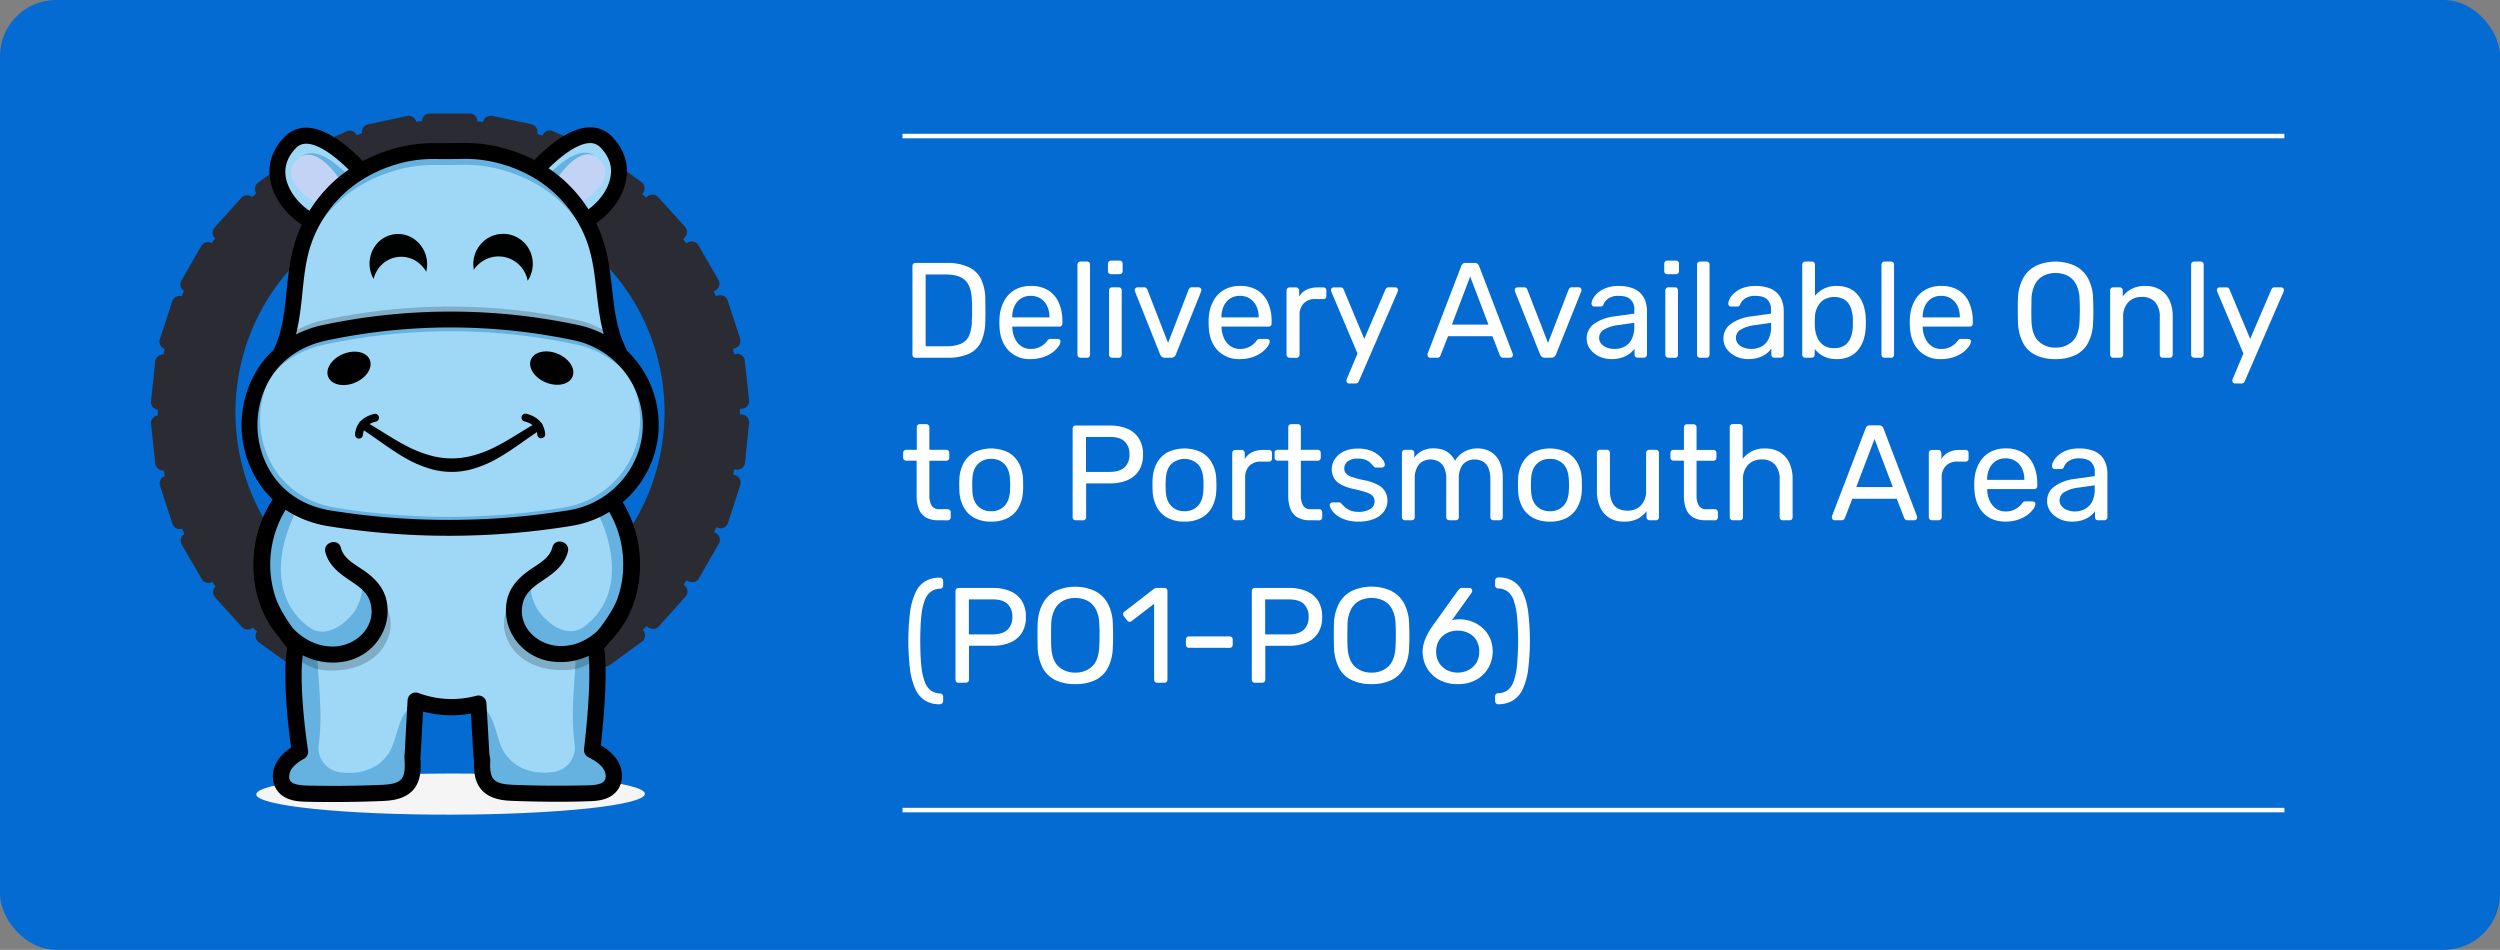 <svg xmlns="http://www.w3.org/2000/svg" viewBox="0 0 1109 421.35"><rect x="0" y="0" width="1109" height="421.35" fill="#808080" stroke="none"/><defs><style>.cls-1{fill:#046bd2;}.cls-2{fill:#fff;}.cls-3{fill:none;stroke:#fff;stroke-miterlimit:10;stroke-width:2px;}.cls-4{fill:#2b2c33;}.cls-5{fill:#ff761b;}.cls-6{fill:#f5f5f5;}.cls-7{fill:#e09041;}.cls-8{fill:#9ed8f6;}.cls-9{fill:#65b1df;}.cls-10{opacity:0.2;}.cls-11{fill:#c2d3f6;}.cls-12{fill:#000202;fill-rule:evenodd;}</style></defs><title>Asset 18</title><g id="Layer_2" data-name="Layer 2"><g id="Layer_1-2" data-name="Layer 1"><rect class="cls-1" width="1109" height="421.35" rx="24.92"></rect><path class="cls-2" d="M406.12,158.69a1.32,1.32,0,0,1-1-.39,1.4,1.4,0,0,1-.36-1V118.09a1.53,1.53,0,0,1,.36-1.06,1.32,1.32,0,0,1,1-.39h13.63a22.69,22.69,0,0,1,10,1.87,11.56,11.56,0,0,1,5.53,5.49,21.16,21.16,0,0,1,1.8,8.92c0,1.81.06,3.39.06,4.75s0,2.92-.06,4.68a22.75,22.75,0,0,1-1.83,9.17,11.08,11.08,0,0,1-5.4,5.4,22.82,22.82,0,0,1-9.77,1.77Zm4.5-5.1h9.13a15.93,15.93,0,0,0,6.61-1.14,7.05,7.05,0,0,0,3.58-3.67,17.39,17.39,0,0,0,1.17-6.67q.12-1.8.12-3.15v-2.7c0-.9,0-1.93-.12-3.1q-.12-5.82-2.77-8.62t-8.89-2.79h-8.83Z"></path><path class="cls-2" d="M457.24,159.3a13,13,0,0,1-9.85-3.82q-3.67-3.81-4-10.42-.06-.78-.06-2c0-.82,0-1.5.06-2a17.64,17.64,0,0,1,2-7.48,12.45,12.45,0,0,1,4.78-5,14,14,0,0,1,7.12-1.74,14.3,14.3,0,0,1,7.66,1.92,12.21,12.21,0,0,1,4.71,5.47,19.75,19.75,0,0,1,1.62,8.29v1a1.32,1.32,0,0,1-.39,1,1.4,1.4,0,0,1-1,.36H449.07v.54a12.56,12.56,0,0,0,1.08,4.59,8.51,8.51,0,0,0,2.76,3.46,7.13,7.13,0,0,0,4.33,1.32,8.64,8.64,0,0,0,3.6-.66,9.23,9.23,0,0,0,2.34-1.47,8.67,8.67,0,0,0,1.21-1.23,3.27,3.27,0,0,1,.84-.94,2.45,2.45,0,0,1,1-.15h2.88a1.53,1.53,0,0,1,1,.33,1,1,0,0,1,.33.94,4.65,4.65,0,0,1-1,2.19,11.56,11.56,0,0,1-2.58,2.55,14.38,14.38,0,0,1-4.09,2.07A17.23,17.23,0,0,1,457.24,159.3Zm-8.17-18.51h16.46v-.18a11.13,11.13,0,0,0-1-4.8,8,8,0,0,0-2.86-3.34,7.86,7.86,0,0,0-4.44-1.23,7.75,7.75,0,0,0-4.42,1.23,7.88,7.88,0,0,0-2.79,3.34,11.43,11.43,0,0,0-1,4.8Z"></path><path class="cls-2" d="M479.34,158.69a1.33,1.33,0,0,1-1.38-1.38V117.42a1.36,1.36,0,0,1,.39-1,1.34,1.34,0,0,1,1-.39h2.83a1.32,1.32,0,0,1,1,.39,1.42,1.42,0,0,1,.36,1v39.89a1.4,1.4,0,0,1-.36,1,1.32,1.32,0,0,1-1,.39Z"></path><path class="cls-2" d="M492.86,121.63a1.33,1.33,0,0,1-1.38-1.38V117a1.33,1.33,0,0,1,1.38-1.39h3.78A1.34,1.34,0,0,1,498,117v3.24a1.33,1.33,0,0,1-1.39,1.38Zm.48,37.06a1.33,1.33,0,0,1-1.38-1.38V128.84a1.33,1.33,0,0,1,1.38-1.38h2.88a1.27,1.27,0,0,1,1,.39,1.4,1.4,0,0,1,.36,1v28.47a1.4,1.4,0,0,1-.36,1,1.27,1.27,0,0,1-1,.39Z"></path><path class="cls-2" d="M516.83,158.69a2.16,2.16,0,0,1-1.41-.42,3,3,0,0,1-.81-1.08l-11.12-27.87a1.61,1.61,0,0,1-.12-.6,1.23,1.23,0,0,1,1.26-1.26h2.89a1.43,1.43,0,0,1,1.44,1l9.19,23.67,9.13-23.67a2.28,2.28,0,0,1,.45-.66,1.28,1.28,0,0,1,1-.36h2.95a1.25,1.25,0,0,1,.87.36,1.17,1.17,0,0,1,.39.9,1.61,1.61,0,0,1-.12.6l-11.18,27.87a2.45,2.45,0,0,1-.75,1.08,2.26,2.26,0,0,1-1.47.42Z"></path><path class="cls-2" d="M550.05,159.3a13,13,0,0,1-9.85-3.82q-3.68-3.81-4-10.42-.06-.78-.06-2c0-.82,0-1.5.06-2a17.64,17.64,0,0,1,2-7.48,12.39,12.39,0,0,1,4.78-5,14,14,0,0,1,7.12-1.74,14.3,14.3,0,0,1,7.66,1.92,12.21,12.21,0,0,1,4.71,5.47,19.75,19.75,0,0,1,1.62,8.29v1a1.32,1.32,0,0,1-.39,1,1.4,1.4,0,0,1-1,.36H541.88v.54a12.56,12.56,0,0,0,1.08,4.59,8.51,8.51,0,0,0,2.76,3.46,7.13,7.13,0,0,0,4.33,1.32,8.64,8.64,0,0,0,3.6-.66,9.23,9.23,0,0,0,2.34-1.47,8.67,8.67,0,0,0,1.21-1.23,3.27,3.27,0,0,1,.84-.94,2.45,2.45,0,0,1,1-.15h2.88a1.53,1.53,0,0,1,1,.33,1,1,0,0,1,.33.94,4.65,4.65,0,0,1-1,2.19,11.56,11.56,0,0,1-2.58,2.55,14.38,14.38,0,0,1-4.09,2.07A17.23,17.23,0,0,1,550.05,159.3Zm-8.17-18.51h16.46v-.18a11.13,11.13,0,0,0-1-4.8,8,8,0,0,0-2.86-3.34,7.86,7.86,0,0,0-4.44-1.23,7.75,7.75,0,0,0-4.42,1.23,7.88,7.88,0,0,0-2.79,3.34,11.43,11.43,0,0,0-1,4.8Z"></path><path class="cls-2" d="M572.09,158.69a1.33,1.33,0,0,1-1.38-1.38V128.9a1.44,1.44,0,0,1,.39-1,1.29,1.29,0,0,1,1-.42h2.77a1.43,1.43,0,0,1,1.44,1.44v2.64a7.62,7.62,0,0,1,3.3-3.06,11.49,11.49,0,0,1,5-1h2.4a1.24,1.24,0,0,1,1,.39,1.4,1.4,0,0,1,.36,1v2.46a1.24,1.24,0,0,1-1.32,1.32h-3.6a6.8,6.8,0,0,0-5.11,1.9,7,7,0,0,0-1.86,5.13v17.66a1.29,1.29,0,0,1-.42,1,1.44,1.44,0,0,1-1,.39Z"></path><path class="cls-2" d="M598.47,170.11a1.23,1.23,0,0,1-1.21-1.2,2,2,0,0,1,.06-.48,3.09,3.09,0,0,1,.24-.6l4.63-11-11.47-27.09a2.94,2.94,0,0,1-.3-1,1.23,1.23,0,0,1,1.26-1.26h2.94a1.4,1.4,0,0,1,1.44,1l9.13,21.86,9.37-21.86a2.05,2.05,0,0,1,.51-.72,1.44,1.44,0,0,1,1-.3h2.82a1.22,1.22,0,0,1,.9.36,1.15,1.15,0,0,1,.36.84,3.71,3.71,0,0,1-.3,1.08l-17.06,39.35a2.05,2.05,0,0,1-.51.72,1.43,1.43,0,0,1-1,.3Z"></path><path class="cls-2" d="M634.45,158.69a1.23,1.23,0,0,1-1.2-1.2,4,4,0,0,1,.06-.66L648.2,118a2.34,2.34,0,0,1,.67-1,1.82,1.82,0,0,1,1.26-.37h4.08a1.86,1.86,0,0,1,1.23.37,2.29,2.29,0,0,1,.69,1L671,156.83a2.1,2.1,0,0,1,.12.66,1.23,1.23,0,0,1-1.2,1.2h-3.06a1.36,1.36,0,0,1-1.05-.36,2.34,2.34,0,0,1-.46-.66l-3.3-8.53h-19.7L639,157.67a1.39,1.39,0,0,1-.42.66,1.47,1.47,0,0,1-1.08.36ZM644.06,144h16.22l-8.11-21.33Z"></path><path class="cls-2" d="M685.39,158.69a2.16,2.16,0,0,1-1.41-.42,3,3,0,0,1-.81-1.08l-11.12-27.87a1.61,1.61,0,0,1-.12-.6,1.23,1.23,0,0,1,1.26-1.26h2.89a1.43,1.43,0,0,1,1.44,1l9.19,23.67,9.13-23.67a2.28,2.28,0,0,1,.45-.66,1.28,1.28,0,0,1,1-.36h3a1.25,1.25,0,0,1,.87.36,1.17,1.17,0,0,1,.39.9,1.61,1.61,0,0,1-.12.6l-11.18,27.87a2.45,2.45,0,0,1-.75,1.08,2.26,2.26,0,0,1-1.47.42Z"></path><path class="cls-2" d="M714.82,159.3a12.29,12.29,0,0,1-5.46-1.21,10.51,10.51,0,0,1-4-3.24,7.61,7.61,0,0,1-1.5-4.63,7.77,7.77,0,0,1,3.36-6.6,19.27,19.27,0,0,1,8.77-3.25l9-1.26v-1.74a6,6,0,0,0-1.65-4.51q-1.65-1.62-5.37-1.62a7.84,7.84,0,0,0-4.36,1.08,5.82,5.82,0,0,0-2.31,2.77,1.28,1.28,0,0,1-1.26.9h-2.71a1.22,1.22,0,0,1-1-.39,1.39,1.39,0,0,1-.33-.93,5,5,0,0,1,.69-2.23,9,9,0,0,1,2.14-2.58,12.27,12.27,0,0,1,3.69-2.13,15.29,15.29,0,0,1,5.5-.87,17.24,17.24,0,0,1,6.06.93,9.72,9.72,0,0,1,3.88,2.49,9.54,9.54,0,0,1,2,3.54,13.3,13.3,0,0,1,.63,4v19.46a1.33,1.33,0,0,1-1.38,1.38h-2.76a1.32,1.32,0,0,1-1-.39,1.4,1.4,0,0,1-.36-1v-2.58a11.42,11.42,0,0,1-2.11,2.13,11.16,11.16,0,0,1-3.3,1.74A14.89,14.89,0,0,1,714.82,159.3Zm1.26-4.51a9.7,9.7,0,0,0,4.51-1,7.46,7.46,0,0,0,3.21-3.27,12,12,0,0,0,1.17-5.59V143.2l-7,1a16.06,16.06,0,0,0-6.43,2,4.16,4.16,0,0,0-2.16,3.57,4,4,0,0,0,1,2.8,6,6,0,0,0,2.52,1.65A9.4,9.4,0,0,0,716.08,154.79Z"></path><path class="cls-2" d="M739.63,121.63a1.33,1.33,0,0,1-1.38-1.38V117a1.33,1.33,0,0,1,1.38-1.39h3.79A1.33,1.33,0,0,1,744.8,117v3.24a1.33,1.33,0,0,1-1.38,1.38Zm.48,37.06a1.33,1.33,0,0,1-1.38-1.38V128.84a1.33,1.33,0,0,1,1.38-1.38H743a1.24,1.24,0,0,1,1,.39,1.4,1.4,0,0,1,.36,1v28.47a1.4,1.4,0,0,1-.36,1,1.24,1.24,0,0,1-1,.39Z"></path><path class="cls-2" d="M754.17,158.69a1.33,1.33,0,0,1-1.38-1.38V117.42a1.36,1.36,0,0,1,.39-1,1.34,1.34,0,0,1,1-.39H757a1.32,1.32,0,0,1,1,.39,1.42,1.42,0,0,1,.36,1v39.89a1.4,1.4,0,0,1-.36,1,1.32,1.32,0,0,1-1,.39Z"></path><path class="cls-2" d="M775.49,159.3a12.29,12.29,0,0,1-5.46-1.21,10.59,10.59,0,0,1-4-3.24,7.61,7.61,0,0,1-1.5-4.63,7.75,7.75,0,0,1,3.37-6.6,19.18,19.18,0,0,1,8.77-3.25l8.95-1.26v-1.74a6,6,0,0,0-1.66-4.51q-1.65-1.62-5.37-1.62a7.86,7.86,0,0,0-4.36,1.08,5.82,5.82,0,0,0-2.31,2.77,1.28,1.28,0,0,1-1.26.9H768a1.22,1.22,0,0,1-1-.39,1.39,1.39,0,0,1-.33-.93,5,5,0,0,1,.69-2.23,9.17,9.17,0,0,1,2.14-2.58,12.27,12.27,0,0,1,3.69-2.13,15.29,15.29,0,0,1,5.5-.87,17.33,17.33,0,0,1,6.07.93,9.75,9.75,0,0,1,3.87,2.49,9.54,9.54,0,0,1,2,3.54,13.3,13.3,0,0,1,.63,4v19.46a1.33,1.33,0,0,1-1.38,1.38h-2.76a1.32,1.32,0,0,1-1-.39,1.4,1.4,0,0,1-.36-1v-2.58a11.08,11.08,0,0,1-5.41,3.87A14.89,14.89,0,0,1,775.49,159.3Zm1.27-4.51a9.69,9.69,0,0,0,4.5-1,7.46,7.46,0,0,0,3.21-3.27,11.84,11.84,0,0,0,1.18-5.59V143.2l-7,1a16.06,16.06,0,0,0-6.43,2,4.16,4.16,0,0,0-2.16,3.57,4,4,0,0,0,1,2.8,6,6,0,0,0,2.52,1.65A9.41,9.41,0,0,0,776.76,154.79Z"></path><path class="cls-2" d="M814.84,159.3a12.61,12.61,0,0,1-6-1.3,11.52,11.52,0,0,1-3.84-3.21v2.52a1.33,1.33,0,0,1-1.38,1.38h-2.77a1.33,1.33,0,0,1-1.38-1.38V117.42a1.36,1.36,0,0,1,.39-1,1.34,1.34,0,0,1,1-.39h2.89a1.32,1.32,0,0,1,1,.39,1.42,1.42,0,0,1,.36,1v13.82a11.86,11.86,0,0,1,9.73-4.38,12.91,12.91,0,0,1,5.74,1.17,10.73,10.73,0,0,1,3.9,3.21,14.79,14.79,0,0,1,2.31,4.63,20.05,20.05,0,0,1,.85,5.4c0,.65.06,1.25.06,1.81s0,1.16-.06,1.8a20.24,20.24,0,0,1-.85,5.46,14.32,14.32,0,0,1-2.31,4.6,10.86,10.86,0,0,1-3.9,3.18A12.91,12.91,0,0,1,814.84,159.3Zm-1.26-4.87a7.89,7.89,0,0,0,4.89-1.35,7.45,7.45,0,0,0,2.56-3.55,16.27,16.27,0,0,0,.9-4.71c0-1.16,0-2.32,0-3.49a16.27,16.27,0,0,0-.9-4.71,7.49,7.49,0,0,0-2.56-3.55,9.26,9.26,0,0,0-9.58,0,8.29,8.29,0,0,0-2.79,3.37,10.64,10.64,0,0,0-1,4.14c0,.64-.06,1.41-.06,2.32s0,1.67.06,2.31a13.34,13.34,0,0,0,1,4.35,8.17,8.17,0,0,0,2.7,3.52A7.75,7.75,0,0,0,813.58,154.43Z"></path><path class="cls-2" d="M836,158.69a1.33,1.33,0,0,1-1.38-1.38V117.42a1.36,1.36,0,0,1,.39-1,1.34,1.34,0,0,1,1-.39h2.83a1.32,1.32,0,0,1,1,.39,1.42,1.42,0,0,1,.36,1v39.89a1.4,1.4,0,0,1-.36,1,1.32,1.32,0,0,1-1,.39Z"></path><path class="cls-2" d="M861.09,159.3a13,13,0,0,1-9.85-3.82q-3.66-3.81-4-10.42-.06-.78-.06-2c0-.82,0-1.5.06-2a17.64,17.64,0,0,1,2-7.48,12.32,12.32,0,0,1,4.78-5,14,14,0,0,1,7.11-1.74,14.25,14.25,0,0,1,7.66,1.92,12.17,12.17,0,0,1,4.72,5.47,19.75,19.75,0,0,1,1.62,8.29v1a1.32,1.32,0,0,1-.39,1,1.4,1.4,0,0,1-1,.36H852.92v.54a12.37,12.37,0,0,0,1.09,4.59,8.51,8.51,0,0,0,2.76,3.46,7.1,7.1,0,0,0,4.32,1.32,8.66,8.66,0,0,0,3.61-.66,9.23,9.23,0,0,0,2.34-1.47,9,9,0,0,0,1.2-1.23,3.27,3.27,0,0,1,.84-.94,2.47,2.47,0,0,1,1-.15h2.88a1.53,1.53,0,0,1,1,.33,1,1,0,0,1,.33.94,4.65,4.65,0,0,1-1,2.19,11.56,11.56,0,0,1-2.58,2.55,14.65,14.65,0,0,1-4.09,2.07A17.25,17.25,0,0,1,861.09,159.3Zm-8.17-18.51h16.46v-.18a11.13,11.13,0,0,0-1-4.8,8,8,0,0,0-2.85-3.34,7.88,7.88,0,0,0-4.45-1.23,7.72,7.72,0,0,0-4.41,1.23,7.88,7.88,0,0,0-2.79,3.34,11.28,11.28,0,0,0-1,4.8Z"></path><path class="cls-2" d="M911.79,159.3a20,20,0,0,1-8.77-1.78,12.41,12.41,0,0,1-5.64-5.46,21.54,21.54,0,0,1-2.23-9.28c0-1.77-.06-3.46-.06-5.08s0-3.31.06-5.08a20.56,20.56,0,0,1,2.32-9.22,13.22,13.22,0,0,1,5.76-5.52,21,21,0,0,1,17.18,0,13.37,13.37,0,0,1,5.8,5.52,19.81,19.81,0,0,1,2.28,9.22c.08,1.77.12,3.46.12,5.08s0,3.31-.12,5.08a20.72,20.72,0,0,1-2.19,9.28,12.55,12.55,0,0,1-5.68,5.46A20.12,20.12,0,0,1,911.79,159.3Zm0-5.11a10.5,10.5,0,0,0,7.54-2.76q2.91-2.77,3.16-9,.12-2.7.12-4.83c0-1.42,0-3-.12-4.78a14.88,14.88,0,0,0-1.54-6.72,8.85,8.85,0,0,0-3.75-3.79,11.69,11.69,0,0,0-5.41-1.2,11.4,11.4,0,0,0-5.28,1.2,8.87,8.87,0,0,0-3.76,3.79,15.4,15.4,0,0,0-1.59,6.72c0,1.77-.06,3.36-.06,4.78s0,3,.06,4.83q.24,6.19,3.19,9A10.44,10.44,0,0,0,911.79,154.19Z"></path><path class="cls-2" d="M937.44,158.69a1.33,1.33,0,0,1-1.38-1.38V128.84a1.33,1.33,0,0,1,1.38-1.38h2.83a1.33,1.33,0,0,1,1.38,1.38v2.64a12.24,12.24,0,0,1,3.93-3.33,12.74,12.74,0,0,1,6.1-1.29,12.28,12.28,0,0,1,6.64,1.71,10.68,10.68,0,0,1,4.11,4.74,16.94,16.94,0,0,1,1.39,7.06v16.94a1.4,1.4,0,0,1-.36,1,1.27,1.27,0,0,1-1,.39h-3a1.33,1.33,0,0,1-1.38-1.38V140.67a9.8,9.8,0,0,0-2-6.58,7.52,7.52,0,0,0-6-2.37,7.87,7.87,0,0,0-6,2.37,9.2,9.2,0,0,0-2.25,6.58v16.64a1.33,1.33,0,0,1-1.38,1.38Z"></path><path class="cls-2" d="M973.37,158.69a1.38,1.38,0,0,1-1-.39,1.34,1.34,0,0,1-.39-1V117.42a1.36,1.36,0,0,1,.39-1,1.38,1.38,0,0,1,1-.39h2.82a1.32,1.32,0,0,1,1,.39,1.42,1.42,0,0,1,.36,1v39.89a1.4,1.4,0,0,1-.36,1,1.32,1.32,0,0,1-1,.39Z"></path><path class="cls-2" d="M991.45,170.11a1.23,1.23,0,0,1-1.2-1.2,2,2,0,0,1,.06-.48,3.09,3.09,0,0,1,.24-.6l4.62-11L983.7,129.74a3.19,3.19,0,0,1-.3-1,1.23,1.23,0,0,1,1.26-1.26h2.94a1.4,1.4,0,0,1,1.44,1l9.14,21.86,9.37-21.86a2.05,2.05,0,0,1,.51-.72,1.43,1.43,0,0,1,1-.3h2.82a1.22,1.22,0,0,1,.9.36,1.15,1.15,0,0,1,.36.84,3.71,3.71,0,0,1-.3,1.08l-17.06,39.35a2.05,2.05,0,0,1-.51.72,1.43,1.43,0,0,1-1,.3Z"></path><path class="cls-2" d="M416.15,230.78a10.35,10.35,0,0,1-5.47-1.29,7.44,7.44,0,0,1-3.06-3.67,14.9,14.9,0,0,1-1-5.61V204.35H402a1.33,1.33,0,0,1-1.38-1.38v-2.05a1.33,1.33,0,0,1,1.38-1.38h4.69v-10a1.33,1.33,0,0,1,1.38-1.38h2.82a1.33,1.33,0,0,1,1.38,1.38v10h7.45a1.33,1.33,0,0,1,1.38,1.38V203a1.33,1.33,0,0,1-1.38,1.38h-7.45v15.44a8.6,8.6,0,0,0,1,4.44,3.64,3.64,0,0,0,3.42,1.62h3.66a1.35,1.35,0,0,1,1.39,1.39v2.16a1.34,1.34,0,0,1-.39,1,1.38,1.38,0,0,1-1,.39Z"></path><path class="cls-2" d="M439.7,231.38a15.24,15.24,0,0,1-7.63-1.74,11.69,11.69,0,0,1-4.69-4.84,16.62,16.62,0,0,1-1.8-7.05c0-.69-.06-1.56-.06-2.62s0-1.91.06-2.55a16.3,16.3,0,0,1,1.83-7.09,12.06,12.06,0,0,1,4.72-4.81,17.34,17.34,0,0,1,15.14,0,12,12,0,0,1,4.71,4.81,16.3,16.3,0,0,1,1.83,7.09q.06,1,.06,2.55c0,1.06,0,1.93-.06,2.62a16.62,16.62,0,0,1-1.8,7.05,11.67,11.67,0,0,1-4.68,4.84A15.3,15.3,0,0,1,439.7,231.38Zm0-4.62a7.72,7.72,0,0,0,5.94-2.38q2.24-2.37,2.41-6.94.06-.9.06-2.28t-.06-2.28c-.12-3-.92-5.36-2.41-6.94a7.75,7.75,0,0,0-5.94-2.37,7.86,7.86,0,0,0-6,2.37c-1.5,1.58-2.29,3.9-2.37,6.94q-.06.9-.06,2.28t.06,2.28q.12,4.58,2.37,6.94A7.83,7.83,0,0,0,439.7,226.76Z"></path><path class="cls-2" d="M477.18,230.78a1.32,1.32,0,0,1-1-.39,1.4,1.4,0,0,1-.36-1V190.17a1.49,1.49,0,0,1,.36-1,1.32,1.32,0,0,1,1-.39h15.26a19.09,19.09,0,0,1,7.72,1.44,11.16,11.16,0,0,1,5.07,4.3,13,13,0,0,1,1.81,7.12,12.84,12.84,0,0,1-1.81,7.08,11.16,11.16,0,0,1-5.07,4.27,19.09,19.09,0,0,1-7.72,1.44H481.81v15a1.34,1.34,0,0,1-.39,1,1.46,1.46,0,0,1-1.06.39Zm4.57-21.44h10.39c3,0,5.18-.67,6.67-2a7.32,7.32,0,0,0,2.22-5.76,7.55,7.55,0,0,0-2.16-5.77c-1.44-1.36-3.69-2-6.73-2H481.75Z"></path><path class="cls-2" d="M525.42,231.38a15.24,15.24,0,0,1-7.63-1.74,11.69,11.69,0,0,1-4.69-4.84,16.62,16.62,0,0,1-1.8-7.05c0-.69-.06-1.56-.06-2.62s0-1.91.06-2.55a16.3,16.3,0,0,1,1.83-7.09,12.06,12.06,0,0,1,4.72-4.81,17.34,17.34,0,0,1,15.14,0,12,12,0,0,1,4.71,4.81,16.31,16.31,0,0,1,1.84,7.09c0,.64.06,1.49.06,2.55s0,1.93-.06,2.62a16.63,16.63,0,0,1-1.81,7.05,11.67,11.67,0,0,1-4.68,4.84A15.27,15.27,0,0,1,525.42,231.38Zm0-4.62a7.76,7.76,0,0,0,6-2.38q2.22-2.37,2.4-6.94.06-.9.06-2.28t-.06-2.28c-.12-3-.92-5.36-2.4-6.94a8.69,8.69,0,0,0-11.93,0c-1.5,1.58-2.29,3.9-2.37,6.94q-.06.9-.06,2.28t.06,2.28q.12,4.58,2.37,6.94A7.83,7.83,0,0,0,525.42,226.76Z"></path><path class="cls-2" d="M548,230.78a1.33,1.33,0,0,1-1.39-1.38V201a1.46,1.46,0,0,1,.39-1,1.3,1.3,0,0,1,1-.42h2.76a1.39,1.39,0,0,1,1,.42,1.4,1.4,0,0,1,.42,1v2.65a7.7,7.7,0,0,1,3.3-3.07,11.52,11.52,0,0,1,5-1h2.4a1.24,1.24,0,0,1,1,.39,1.4,1.4,0,0,1,.36,1v2.47a1.24,1.24,0,0,1-1.32,1.32h-3.6a6.85,6.85,0,0,0-5.11,1.89,7,7,0,0,0-1.86,5.14V229.4a1.29,1.29,0,0,1-.42,1,1.44,1.44,0,0,1-1,.39Z"></path><path class="cls-2" d="M581,230.78a10.31,10.31,0,0,1-5.46-1.29,7.45,7.45,0,0,1-3.07-3.67,14.9,14.9,0,0,1-1-5.61V204.35h-4.68a1.34,1.34,0,0,1-1-.39,1.31,1.31,0,0,1-.4-1v-2.05a1.31,1.31,0,0,1,.4-1,1.34,1.34,0,0,1,1-.39h4.68v-10a1.33,1.33,0,0,1,1.38-1.38h2.83a1.33,1.33,0,0,1,1.38,1.38v10h7.45a1.33,1.33,0,0,1,1.38,1.38V203a1.33,1.33,0,0,1-1.38,1.38h-7.45v15.44a8.71,8.71,0,0,0,1,4.44,3.64,3.64,0,0,0,3.42,1.62h3.67a1.31,1.31,0,0,1,1,.4,1.34,1.34,0,0,1,.39,1v2.16a1.33,1.33,0,0,1-1.38,1.38Z"></path><path class="cls-2" d="M602.61,231.38a17.57,17.57,0,0,1-5.77-.84,13.18,13.18,0,0,1-3.9-2,9.81,9.81,0,0,1-2.26-2.41,4.75,4.75,0,0,1-.81-1.92,1.07,1.07,0,0,1,.42-1,1.6,1.6,0,0,1,1-.36h2.64a1.48,1.48,0,0,1,.57.09,1.93,1.93,0,0,1,.57.51,23.39,23.39,0,0,0,1.74,1.68,8,8,0,0,0,2.37,1.39,10,10,0,0,0,3.52.54,9.75,9.75,0,0,0,5.05-1.18,3.77,3.77,0,0,0,2-3.45,3.45,3.45,0,0,0-.81-2.4,7,7,0,0,0-2.89-1.62,50.48,50.48,0,0,0-5.67-1.51,20.77,20.77,0,0,1-5.71-2.07,7.58,7.58,0,0,1-3-2.94,8.11,8.11,0,0,1-.9-3.88,7.87,7.87,0,0,1,1.32-4.29,9.88,9.88,0,0,1,3.87-3.4,13.86,13.86,0,0,1,6.4-1.32,16.28,16.28,0,0,1,5.35.78,11.93,11.93,0,0,1,3.66,2,9.89,9.89,0,0,1,2.16,2.31,4.48,4.48,0,0,1,.78,1.92,1.13,1.13,0,0,1-.36,1,1.37,1.37,0,0,1-1,.39h-2.52a1.22,1.22,0,0,1-.69-.18,3.35,3.35,0,0,1-.51-.42,14.19,14.19,0,0,0-1.41-1.56,6.51,6.51,0,0,0-2.11-1.29,9.38,9.38,0,0,0-3.39-.51,6.89,6.89,0,0,0-4.51,1.26,4,4,0,0,0-1.5,3.18,3.39,3.39,0,0,0,.66,2,5.57,5.57,0,0,0,2.53,1.62A43,43,0,0,0,605,213a20.56,20.56,0,0,1,6.25,2.1,7.54,7.54,0,0,1,4.2,7.09,7.93,7.93,0,0,1-1.47,4.63,9.88,9.88,0,0,1-4.32,3.33A17.9,17.9,0,0,1,602.61,231.38Z"></path><path class="cls-2" d="M623.27,230.78a1.33,1.33,0,0,1-1.38-1.38V200.92a1.33,1.33,0,0,1,1.38-1.38H626a1.33,1.33,0,0,1,1.38,1.38V203a10.35,10.35,0,0,1,3.48-3,10.7,10.7,0,0,1,5-1.11q6.78-.06,9.61,5.53a10.31,10.31,0,0,1,4-4,12,12,0,0,1,6-1.5,11.37,11.37,0,0,1,5.68,1.44,10,10,0,0,1,4,4.36,16.13,16.13,0,0,1,1.48,7.3V229.4a1.35,1.35,0,0,1-1.39,1.38H662.5a1.33,1.33,0,0,1-1.38-1.38V212.58a12,12,0,0,0-1-5.29,5.63,5.63,0,0,0-2.59-2.7,8.05,8.05,0,0,0-3.54-.78,7.3,7.3,0,0,0-3.18.78,6.08,6.08,0,0,0-2.68,2.7,11.13,11.13,0,0,0-1,5.29V229.4a1.33,1.33,0,0,1-1.38,1.38h-2.82a1.33,1.33,0,0,1-1.38-1.38V212.58a11.4,11.4,0,0,0-1-5.29,6,6,0,0,0-2.64-2.7,7.79,7.79,0,0,0-3.42-.78,7.3,7.3,0,0,0-3.19.78,6.11,6.11,0,0,0-2.67,2.7,11,11,0,0,0-1.05,5.23V229.4a1.33,1.33,0,0,1-1.38,1.38Z"></path><path class="cls-2" d="M687.55,231.38a15.27,15.27,0,0,1-7.63-1.74,11.76,11.76,0,0,1-4.69-4.84,16.62,16.62,0,0,1-1.8-7.05c0-.69-.06-1.56-.06-2.62s0-1.91.06-2.55a16.3,16.3,0,0,1,1.83-7.09,12.13,12.13,0,0,1,4.72-4.81,17.34,17.34,0,0,1,15.14,0,12,12,0,0,1,4.71,4.81,16.31,16.31,0,0,1,1.84,7.09q.06,1,.06,2.55c0,1.06,0,1.93-.06,2.62a16.48,16.48,0,0,1-1.81,7.05,11.67,11.67,0,0,1-4.68,4.84A15.27,15.27,0,0,1,687.55,231.38Zm0-4.62a7.76,7.76,0,0,0,6-2.38q2.22-2.37,2.4-6.94.06-.9.06-2.28t-.06-2.28c-.12-3-.92-5.36-2.4-6.94a7.79,7.79,0,0,0-6-2.37,7.87,7.87,0,0,0-6,2.37c-1.5,1.58-2.29,3.9-2.37,6.94q-.06.9-.06,2.28t.06,2.28q.12,4.58,2.37,6.94A7.84,7.84,0,0,0,687.55,226.76Z"></path><path class="cls-2" d="M720.35,231.38a11.86,11.86,0,0,1-6.52-1.71,10.74,10.74,0,0,1-4.05-4.78,16.76,16.76,0,0,1-1.39-7v-17a1.34,1.34,0,0,1,.39-1,1.38,1.38,0,0,1,1-.39h3a1.33,1.33,0,0,1,1.38,1.38v16.64q0,9,7.81,9a7.88,7.88,0,0,0,6-2.38,9.17,9.17,0,0,0,2.25-6.58V200.92a1.33,1.33,0,0,1,1.38-1.38h2.95a1.32,1.32,0,0,1,1,.39,1.4,1.4,0,0,1,.36,1V229.4a1.4,1.4,0,0,1-.36,1,1.32,1.32,0,0,1-1,.39h-2.77a1.33,1.33,0,0,1-1.38-1.38v-2.64a12.43,12.43,0,0,1-3.93,3.36A12.78,12.78,0,0,1,720.35,231.38Z"></path><path class="cls-2" d="M756.51,230.78a10.31,10.31,0,0,1-5.46-1.29,7.4,7.4,0,0,1-3.07-3.67,14.9,14.9,0,0,1-1-5.61V204.35h-4.69A1.33,1.33,0,0,1,741,203v-2.05a1.33,1.33,0,0,1,1.38-1.38H747v-10a1.33,1.33,0,0,1,1.38-1.38h2.82a1.36,1.36,0,0,1,1,.39,1.34,1.34,0,0,1,.39,1v10h7.45a1.33,1.33,0,0,1,1.38,1.38V203a1.33,1.33,0,0,1-1.38,1.38h-7.45v15.44a8.71,8.71,0,0,0,1,4.44,3.64,3.64,0,0,0,3.42,1.62h3.67a1.31,1.31,0,0,1,1,.4,1.34,1.34,0,0,1,.39,1v2.16a1.33,1.33,0,0,1-1.38,1.38Z"></path><path class="cls-2" d="M768.7,230.78a1.33,1.33,0,0,1-1.38-1.38V189.51a1.33,1.33,0,0,1,1.38-1.38h3a1.32,1.32,0,0,1,1,.39,1.4,1.4,0,0,1,.36,1v14a12.75,12.75,0,0,1,4-3.31,12.45,12.45,0,0,1,5.94-1.26,12.28,12.28,0,0,1,6.64,1.71,11,11,0,0,1,4.14,4.75,16.6,16.6,0,0,1,1.42,7.06V229.4a1.4,1.4,0,0,1-.36,1,1.33,1.33,0,0,1-1,.39h-3a1.33,1.33,0,0,1-1.38-1.38V212.76a9.78,9.78,0,0,0-2-6.58,7.52,7.52,0,0,0-6-2.37,8,8,0,0,0-6,2.37,9.11,9.11,0,0,0-2.28,6.58V229.4a1.4,1.4,0,0,1-.36,1,1.32,1.32,0,0,1-1,.39Z"></path><path class="cls-2" d="M813.82,230.78a1.23,1.23,0,0,1-1.2-1.2,4,4,0,0,1,.06-.66l14.9-38.87a2.42,2.42,0,0,1,.66-1,1.89,1.89,0,0,1,1.26-.36h4.08a1.92,1.92,0,0,1,1.23.36,2.31,2.31,0,0,1,.7,1l14.83,38.87a2.1,2.1,0,0,1,.12.66,1.23,1.23,0,0,1-1.2,1.2H846.2a1.36,1.36,0,0,1-1.05-.36,2.28,2.28,0,0,1-.45-.66l-3.31-8.53h-19.7l-3.3,8.53a1.51,1.51,0,0,1-.43.66,1.47,1.47,0,0,1-1.08.36Zm9.61-14.72h16.22l-8.11-21.32Z"></path><path class="cls-2" d="M857,230.78a1.33,1.33,0,0,1-1.38-1.38V201a1.46,1.46,0,0,1,.39-1,1.29,1.29,0,0,1,1-.42h2.76a1.39,1.39,0,0,1,1,.42,1.41,1.41,0,0,1,.43,1v2.65a7.7,7.7,0,0,1,3.3-3.07,11.46,11.46,0,0,1,5-1h2.4a1.24,1.24,0,0,1,1,.39,1.4,1.4,0,0,1,.36,1v2.47a1.24,1.24,0,0,1-1.32,1.32H868.3a6.83,6.83,0,0,0-5.1,1.89,7,7,0,0,0-1.86,5.14V229.4a1.33,1.33,0,0,1-.42,1,1.49,1.49,0,0,1-1,.39Z"></path><path class="cls-2" d="M889.69,231.38q-6.2,0-9.85-3.81t-4-10.43q-.06-.78-.06-2t.06-2a17.46,17.46,0,0,1,2-7.48,12.46,12.46,0,0,1,4.77-5,14.07,14.07,0,0,1,7.12-1.74,14.27,14.27,0,0,1,7.66,1.92,12.32,12.32,0,0,1,4.71,5.47,19.78,19.78,0,0,1,1.63,8.29v1a1.32,1.32,0,0,1-.39,1,1.44,1.44,0,0,1-1,.36H881.52v.54a12.56,12.56,0,0,0,1.08,4.6,8.54,8.54,0,0,0,2.76,3.45,7.1,7.1,0,0,0,4.33,1.33,8.48,8.48,0,0,0,3.6-.67,9.43,9.43,0,0,0,3.55-2.7,3,3,0,0,1,.84-.93,2.28,2.28,0,0,1,1-.15h2.88a1.48,1.48,0,0,1,1,.33,1,1,0,0,1,.34.93,4.79,4.79,0,0,1-1,2.19,11.38,11.38,0,0,1-2.58,2.56,14.45,14.45,0,0,1-4.08,2.07A17.35,17.35,0,0,1,889.69,231.38Zm-8.17-18.5H898v-.18a11.21,11.21,0,0,0-1-4.81,7.72,7.72,0,0,0-7.3-4.56,7.53,7.53,0,0,0-7.21,4.56,11.51,11.51,0,0,0-1,4.81Z"></path><path class="cls-2" d="M919.06,231.38a12.29,12.29,0,0,1-5.46-1.2,10.59,10.59,0,0,1-4-3.24,7.65,7.65,0,0,1-1.5-4.63,7.77,7.77,0,0,1,3.37-6.61,19.29,19.29,0,0,1,8.77-3.24l9-1.26v-1.74a6,6,0,0,0-1.66-4.51q-1.65-1.62-5.37-1.62a7.86,7.86,0,0,0-4.36,1.08,5.8,5.8,0,0,0-2.31,2.76,1.28,1.28,0,0,1-1.26.9h-2.7a1.23,1.23,0,0,1-1-.39,1.39,1.39,0,0,1-.33-.93,5,5,0,0,1,.69-2.22,9.17,9.17,0,0,1,2.14-2.58,12.08,12.08,0,0,1,3.69-2.14,15.33,15.33,0,0,1,5.5-.87,17.33,17.33,0,0,1,6.07.93,9.87,9.87,0,0,1,3.87,2.5,9.54,9.54,0,0,1,2,3.54,13.2,13.2,0,0,1,.63,4V229.4a1.33,1.33,0,0,1-1.38,1.38h-2.76a1.32,1.32,0,0,1-1-.39,1.4,1.4,0,0,1-.36-1v-2.58a11.08,11.08,0,0,1-5.41,3.87A14.91,14.91,0,0,1,919.06,231.38Zm1.27-4.5a9.57,9.57,0,0,0,4.5-1.06,7.54,7.54,0,0,0,3.22-3.27,11.91,11.91,0,0,0,1.17-5.59v-1.68l-7,1a16,16,0,0,0-6.43,2,4.16,4.16,0,0,0-2.16,3.57,4,4,0,0,0,1,2.79,6.08,6.08,0,0,0,2.52,1.66A9.41,9.41,0,0,0,920.33,226.88Z"></path><path class="cls-2" d="M417,312.42a12.47,12.47,0,0,1-6.61-1.65,11.57,11.57,0,0,1-4.32-5.08,30.64,30.64,0,0,1-2.38-8.74,107,107,0,0,1,0-25.29,30.55,30.55,0,0,1,2.38-8.74,11.31,11.31,0,0,1,4.32-5.05,12.65,12.65,0,0,1,6.61-1.62,1.44,1.44,0,0,1,1.38,1.38v2.1a1.39,1.39,0,0,1-.39,1,1.12,1.12,0,0,1-.81.42,7.42,7.42,0,0,0-4.24,1.29,8.44,8.44,0,0,0-2.76,3.93,28,28,0,0,0-1.5,7.12c-.3,2.94-.45,6.56-.45,10.84s.15,7.9.45,10.85a28.54,28.54,0,0,0,1.5,7.15,8.44,8.44,0,0,0,2.76,4,7.42,7.42,0,0,0,4.24,1.29,1.12,1.12,0,0,1,.81.42,1.37,1.37,0,0,1,.39,1V311a1.44,1.44,0,0,1-1.38,1.38Z"></path><path class="cls-2" d="M425.22,302.87a1.32,1.32,0,0,1-1-.39,1.41,1.41,0,0,1-.36-1V262.26a1.49,1.49,0,0,1,.36-1.05,1.32,1.32,0,0,1,1-.39h15.26a19.09,19.09,0,0,1,7.72,1.44,11.14,11.14,0,0,1,5.07,4.29,13,13,0,0,1,1.81,7.12,12.85,12.85,0,0,1-1.81,7.09A11.2,11.2,0,0,1,448.2,285a18.92,18.92,0,0,1-7.72,1.45H429.85v15a1.35,1.35,0,0,1-.39,1,1.46,1.46,0,0,1-1.06.39Zm4.57-21.45h10.39q4.44,0,6.67-2a7.34,7.34,0,0,0,2.22-5.77,7.58,7.58,0,0,0-2.16-5.77c-1.44-1.36-3.69-2-6.73-2H429.79Z"></path><path class="cls-2" d="M476.94,303.47a19.86,19.86,0,0,1-8.77-1.78,12.48,12.48,0,0,1-5.65-5.46A21.5,21.5,0,0,1,460.3,287c0-1.76-.06-3.46-.06-5.08s0-3.31.06-5.07a20.44,20.44,0,0,1,2.32-9.23,13.22,13.22,0,0,1,5.76-5.52,21.08,21.08,0,0,1,17.18,0,13.37,13.37,0,0,1,5.8,5.52,19.82,19.82,0,0,1,2.28,9.23q.12,2.64.12,5.07c0,1.62,0,3.32-.12,5.08a20.69,20.69,0,0,1-2.19,9.28,12.55,12.55,0,0,1-5.68,5.46A20,20,0,0,1,476.94,303.47Zm0-5.11a10.5,10.5,0,0,0,7.54-2.76q2.91-2.76,3.16-9c.08-1.81.12-3.42.12-4.84s0-3-.12-4.77a15,15,0,0,0-1.54-6.73,8.91,8.91,0,0,0-3.75-3.79,11.71,11.71,0,0,0-5.41-1.2,11.4,11.4,0,0,0-5.28,1.2,8.87,8.87,0,0,0-3.76,3.79,15.41,15.41,0,0,0-1.59,6.73q-.06,2.64-.06,4.77c0,1.42,0,3,.06,4.84q.24,6.18,3.18,9A10.48,10.48,0,0,0,476.94,298.36Z"></path><path class="cls-2" d="M513.35,302.87a1.34,1.34,0,0,1-1.39-1.39V267.84l-10,7.69a1.4,1.4,0,0,1-1,.3,1.24,1.24,0,0,1-.9-.54l-1.56-2a1.47,1.47,0,0,1-.27-1.08,1.39,1.39,0,0,1,.57-.9l13.09-10.09a1.92,1.92,0,0,1,.78-.36,4.79,4.79,0,0,1,.79-.06h3.06a1.24,1.24,0,0,1,1,.39,1.4,1.4,0,0,1,.36,1v39.28a1.41,1.41,0,0,1-.36,1,1.24,1.24,0,0,1-1,.39Z"></path><path class="cls-2" d="M527.46,287.37a1.33,1.33,0,0,1-1.38-1.38V283.7a1.33,1.33,0,0,1,1.38-1.38h18a1.33,1.33,0,0,1,1.38,1.38V286a1.33,1.33,0,0,1-1.38,1.38Z"></path><path class="cls-2" d="M556.66,302.87a1.32,1.32,0,0,1-1-.39,1.41,1.41,0,0,1-.36-1V262.26a1.49,1.49,0,0,1,.36-1.05,1.32,1.32,0,0,1,1-.39h15.26a19,19,0,0,1,7.71,1.44,11.11,11.11,0,0,1,5.08,4.29,13.13,13.13,0,0,1,1.8,7.12,12.93,12.93,0,0,1-1.8,7.09,11.17,11.17,0,0,1-5.08,4.26,18.84,18.84,0,0,1-7.71,1.45H561.28v15a1.35,1.35,0,0,1-.39,1,1.42,1.42,0,0,1-1,.39Zm4.56-21.45h10.39q4.46,0,6.67-2a7.34,7.34,0,0,0,2.23-5.77,7.58,7.58,0,0,0-2.17-5.77q-2.16-2-6.73-2H561.22Z"></path><path class="cls-2" d="M608.38,303.47a19.83,19.83,0,0,1-8.77-1.78,12.38,12.38,0,0,1-5.65-5.46,21.5,21.5,0,0,1-2.22-9.28c0-1.76-.06-3.46-.06-5.08s0-3.31.06-5.07a20.57,20.57,0,0,1,2.31-9.23,13.19,13.19,0,0,1,5.77-5.52,21.08,21.08,0,0,1,17.18,0,13.48,13.48,0,0,1,5.8,5.52,19.82,19.82,0,0,1,2.28,9.23q.12,2.64.12,5.07c0,1.62,0,3.32-.12,5.08a20.69,20.69,0,0,1-2.19,9.28,12.64,12.64,0,0,1-5.68,5.46A20,20,0,0,1,608.38,303.47Zm0-5.11a10.54,10.54,0,0,0,7.54-2.76q2.91-2.76,3.15-9c.08-1.81.12-3.42.12-4.84s0-3-.12-4.77a14.9,14.9,0,0,0-1.53-6.73,8.87,8.87,0,0,0-3.76-3.79,11.67,11.67,0,0,0-5.4-1.2,11.44,11.44,0,0,0-5.29,1.2,8.91,8.91,0,0,0-3.75,3.79,15.41,15.41,0,0,0-1.59,6.73c0,1.76-.07,3.35-.07,4.77s0,3,.07,4.84c.15,4.12,1.22,7.11,3.18,9A10.45,10.45,0,0,0,608.38,298.36Z"></path><path class="cls-2" d="M646.7,303.47a16.62,16.62,0,0,1-8.47-2,13.88,13.88,0,0,1-5.31-5.28,14.25,14.25,0,0,1-1.83-7.12,12.65,12.65,0,0,1,.45-3.45,19,19,0,0,1,1.14-3.13q.69-1.47,1.38-2.64a21,21,0,0,1,1.23-1.89L646.7,262l.72-.75a1.65,1.65,0,0,1,1.27-.45h3.18a1.08,1.08,0,0,1,.87.39,1.39,1.39,0,0,1,.33.93,1.63,1.63,0,0,1-.06.45.75.75,0,0,1-.18.33l-8.77,12.25a7.52,7.52,0,0,1,1.65-.33q.93-.09,1.77-.09a16.05,16.05,0,0,1,6,1.2,14.67,14.67,0,0,1,4.66,3.1,13.27,13.27,0,0,1,3,4.5,14.93,14.93,0,0,1-.78,12.53,13.82,13.82,0,0,1-5.26,5.34A16.09,16.09,0,0,1,646.7,303.47Zm-.06-5.11a10.33,10.33,0,0,0,4.69-1.08,8.86,8.86,0,0,0,3.51-3.15,9.14,9.14,0,0,0,1.35-5.08,9.42,9.42,0,0,0-1.32-5.14,8.39,8.39,0,0,0-3.51-3.12,10.77,10.77,0,0,0-4.72-1.05,10.56,10.56,0,0,0-4.68,1.05,8.73,8.73,0,0,0-3.52,3.12,9.26,9.26,0,0,0-1.35,5.14,9.14,9.14,0,0,0,1.35,5.08,9,9,0,0,0,3.52,3.15A10.32,10.32,0,0,0,646.64,298.36Z"></path><path class="cls-2" d="M664.6,312.42a1.44,1.44,0,0,1-1.38-1.38v-2.11a1.37,1.37,0,0,1,.39-1,1.17,1.17,0,0,1,.87-.42,7.38,7.38,0,0,0,4.24-1.29,8.27,8.27,0,0,0,2.73-4,30.9,30.9,0,0,0,1.51-7.15,122.75,122.75,0,0,0,0-21.69,30.26,30.26,0,0,0-1.51-7.12,8.27,8.27,0,0,0-2.73-3.93,7.38,7.38,0,0,0-4.24-1.29,1.17,1.17,0,0,1-.87-.42,1.39,1.39,0,0,1-.39-1v-2.1a1.44,1.44,0,0,1,1.38-1.38,12.62,12.62,0,0,1,6.61,1.62,11.33,11.33,0,0,1,4.33,5.05,30.57,30.57,0,0,1,2.37,8.74,107,107,0,0,1,0,25.29,30.66,30.66,0,0,1-2.37,8.74,11.58,11.58,0,0,1-4.33,5.08A12.44,12.44,0,0,1,664.6,312.42Z"></path><line class="cls-3" x1="400.36" y1="60.35" x2="1013.36" y2="60.35"></line><line class="cls-3" x1="400.36" y1="359.35" x2="1013.36" y2="359.35"></line><path class="cls-4" d="M303.86,259.84l-2.25-2c.37-.51.73-1,1.09-1.54l2.63,1.52a3.44,3.44,0,0,0,4.7-1.27l8.84-15.35a3.45,3.45,0,0,0-1.28-4.7L315,235c.26-.58.52-1.14.77-1.72l2.85.91a3.42,3.42,0,0,0,4.32-2.21l5.45-16.85a3.43,3.43,0,0,0-2.21-4.33l-2.83-.92c.13-.61.3-1.22.42-1.84l2.92.3a3.45,3.45,0,0,0,3.79-3.06l1.82-17.62a3.44,3.44,0,0,0-3.07-3.78l-3-.3c0-.32,0-.63,0-1s0-.63,0-.94l3-.32a3.44,3.44,0,0,0,3.06-3.78L330.41,160a3.46,3.46,0,0,0-3.79-3.06l-2.92.32c-.13-.62-.29-1.23-.43-1.84l2.82-.93a3.43,3.43,0,0,0,2.21-4.34l-5.5-16.83a3.44,3.44,0,0,0-4.34-2.2l-2.84.92q-.37-.85-.78-1.71l2.6-1.51a3.42,3.42,0,0,0,1.25-4.69l-8.87-15.33a3.44,3.44,0,0,0-4.71-1.25L302.48,109c-.36-.51-.71-1-1.08-1.53l2.24-2a3.44,3.44,0,0,0,.25-4.86L292,87.48a3.44,3.44,0,0,0-4.86-.25l-2.24,2c-.46-.42-.94-.82-1.4-1.24l1.78-2.46a3.45,3.45,0,0,0-.77-4.8L270.18,70.37a3.45,3.45,0,0,0-4.81.76l-1.77,2.44L262,72.64l1.23-2.76a3.44,3.44,0,0,0-1.76-4.54l-16.19-7.18a3.44,3.44,0,0,0-4.54,1.75l-1.21,2.73c-.59-.2-1.19-.41-1.79-.6l.62-2.9a3.45,3.45,0,0,0-2.66-4.08l-17.33-3.65a3.44,3.44,0,0,0-4.08,2.65L213.65,57l-1.89-.2v-3a3.45,3.45,0,0,0-3.45-3.44l-17.71,0a3.43,3.43,0,0,0-3.43,3.44v3q-.94.09-1.89.21l-.62-2.91a3.44,3.44,0,0,0-4.08-2.65l-17.32,3.71a3.44,3.44,0,0,0-2.64,4.09l.62,2.89c-.6.19-1.19.41-1.79.61L158.24,60a3.43,3.43,0,0,0-4.54-1.74l-16.17,7.23a3.44,3.44,0,0,0-1.74,4.54L137,72.82l-1.62.94-1.78-2.43a3.45,3.45,0,0,0-4.81-.76L114.5,81a3.44,3.44,0,0,0-.75,4.81l1.79,2.45c-.47.42-1,.82-1.4,1.25l-2.26-2a3.42,3.42,0,0,0-4.85.26L95.19,100.94a3.45,3.45,0,0,0,.27,4.86l2.24,2c-.37.51-.72,1-1.08,1.53L94,107.83a3.44,3.44,0,0,0-4.7,1.26l-8.84,15.36a3.43,3.43,0,0,0,1.27,4.69l2.6,1.5c-.26.57-.53,1.14-.78,1.72l-2.84-.92a3.45,3.45,0,0,0-4.33,2.22L70.92,150.5a3.46,3.46,0,0,0,2.22,4.34l2.83.91c-.14.62-.3,1.23-.42,1.85l-2.93-.31a3.45,3.45,0,0,0-3.78,3.07L67,178a3.43,3.43,0,0,0,3.07,3.77l3,.31c0,.32,0,.63,0,.94s0,.63,0,.95l-3,.32A3.43,3.43,0,0,0,67,188.05l1.88,17.61a3.43,3.43,0,0,0,3.79,3.05l2.92-.3c.13.61.29,1.22.43,1.84l-2.82.92A3.44,3.44,0,0,0,71,215.51l5.5,16.83a3.43,3.43,0,0,0,4.34,2.2l2.83-.92.78,1.71-2.59,1.51a3.44,3.44,0,0,0-1.25,4.7l8.88,15.32a3.43,3.43,0,0,0,4.7,1.25l2.63-1.52c.36.51.71,1,1.09,1.53l-2.24,2a3.43,3.43,0,0,0-.25,4.85l11.87,13.15a3.44,3.44,0,0,0,4.86.25l2.24-2c.46.42.94.83,1.41,1.24L114,280.07a3.45,3.45,0,0,0,.77,4.81l14.34,10.38a3.44,3.44,0,0,0,4.81-.76l1.76-2.44,1.63.94-1.22,2.75a3.43,3.43,0,0,0,1.75,4.53l16.19,7.19a3.44,3.44,0,0,0,4.54-1.75l1.21-2.73c.6.2,1.19.42,1.79.61l-.61,2.89a3.44,3.44,0,0,0,2.65,4.07L181,314.22a3.43,3.43,0,0,0,4.07-2.65l.62-2.91,1.87.2v3a3.46,3.46,0,0,0,3.45,3.44l17.71,0a3.44,3.44,0,0,0,3.43-3.45v-3l1.87-.21.63,2.9a3.44,3.44,0,0,0,4.08,2.65L236,310.46a3.45,3.45,0,0,0,2.65-4.08l-.62-2.9c.59-.19,1.19-.4,1.78-.61l1.22,2.73a3.43,3.43,0,0,0,4.54,1.73l16.17-7.22a3.45,3.45,0,0,0,1.74-4.55l-1.23-2.75,1.63-.94,1.77,2.43a3.44,3.44,0,0,0,4.81.76l14.31-10.43a3.43,3.43,0,0,0,.75-4.81l-1.79-2.45c.48-.42,1-.83,1.41-1.25l2.25,2a3.45,3.45,0,0,0,4.86-.26l11.83-13.18A3.45,3.45,0,0,0,303.86,259.84Zm-104,48.7A125.73,125.73,0,1,1,325.38,182.63,125.86,125.86,0,0,1,199.84,308.54Z"></path><path class="cls-4" d="M199.47,53.14C128,53.25,69.88,111.51,70,183S128.35,312.6,199.85,312.49a129.68,129.68,0,0,0-.38-259.35ZM199.79,278a95.17,95.17,0,1,1,95-95.3A95.26,95.26,0,0,1,199.79,278Z"></path><path class="cls-5" d="M276.09,267.36a17.08,17.08,0,0,0-1.21,1.76C275.3,268.55,275.7,268,276.09,267.36Z"></path><ellipse class="cls-6" cx="199.91" cy="352.24" rx="86.2" ry="9.12" transform="translate(-0.52 0.3) rotate(-0.08)"></ellipse><path class="cls-7" d="M256.53,281.84h0v0Z"></path><path class="cls-7" d="M256.53,281.79Z"></path><path class="cls-7" d="M256.53,281.81v0Z"></path><path class="cls-7" d="M256.53,281.81v0Z"></path><path class="cls-7" d="M256.53,281.84h0v0Z"></path><path class="cls-7" d="M256.53,281.79Z"></path><path class="cls-8" d="M277.51,266.2A49,49,0,0,0,253,206.34a1.16,1.16,0,0,1,0,.18c-1.33,5.3-5.54,9.52-10.37,12.08s-10.27,3.69-15.65,4.68q-14.49,2.67-29.15,4.31c-10.69,1.2-21.51,2-32.16.48s-21.19-5.42-29.14-12.66a25.24,25.24,0,0,1-2.68-2.79,48.15,48.15,0,0,0-9.57,10.62,50.06,50.06,0,0,0-5.44,43.2c3,8.74,12.1,19.86,12.53,20.06q-.27,1-.48,2.22a48.61,48.61,0,0,0-.58,5.22c-.64,10.06.63,24.43,2.23,36.23.16,1.14.32,2.26.48,3.35a19.18,19.18,0,0,0-6.6,5.46c-2,2.88-2.57,7.08-.38,9.84s6.37,3.2,10,3.28q16.53.38,33-.31c4.18-.17,8.86-.62,11.59-3.8,2.46-2.86,2.52-7,2.33-10.78,0-.56-.07-1.12-.11-1.68s.14-1.12.17-1.7l0-.25c.49-8.91,1-18.43,1.25-22.79a45.62,45.62,0,0,0,27.89,1.31c.24,4.06.76,13,1.25,21.55v.25a19.16,19.16,0,0,0,.44,3.05c0,.07,0,.14,0,.21-.18,3.77-.11,7.92,2.35,10.78,2.74,3.17,7.42,3.61,11.61,3.77q16.51.63,33.05.2c3.63-.09,7.75-.45,10-3.3s1.62-7-.4-9.85-4.88-4.53-7.84-6.1c.1-.82.19-1.65.29-2.5,1.23-11,2.32-24.41,2.07-34.43-.06-2.45-.2-4.69-.44-6.64-.11-.94-.25-1.81-.41-2.6C264.6,286.29,274.52,275,277.51,266.2Z"></path><path class="cls-9" d="M172.31,334.3c-4.86,7.31-13.32,9.38-21.61,8.27a10.9,10.9,0,0,1-9.31-12.28c1.87-13.5-.24-27.57-.75-41.26,3.58,4.17,11.33,3.57,16.7,1.77,6-1.2,10.12-6.57,11.31-11.35,1.77-8.94-2.42-19.07-9.58-25,3,5.37,1.21,11.93-1.76,16.7-4.76,6.57-13.7,12.54-20.86,6.59-19.37-15-12.12-43.16,1.28-61.25-.41-.34-.82-.69-1.22-1.05a25.24,25.24,0,0,1-2.68-2.79,48.15,48.15,0,0,0-9.57,10.62,50.06,50.06,0,0,0-5.44,43.2c3,8.74,12.1,19.86,12.53,20.06q-.27,1-.48,2.22a48.61,48.61,0,0,0-.58,5.22c-.64,10.06.63,24.43,2.23,36.23.16,1.14.32,2.26.48,3.35-3.33,1.88-6.46,4.16-7.91,7.91a7.67,7.67,0,0,0,.08,6c1.91,4.13,6.7,4.58,10.85,4.67q16.53.38,33-.31c4.18-.17,8.86-.62,11.59-3.8,2.46-2.86,2.52-7,2.33-10.78,0-.56-.07-1.12-.11-1.68s.14-1.12.17-1.7l0-.25c.41-7.44.84-15.3,1.11-20.23C176.52,314.37,176.65,328.31,172.31,334.3Z"></path><path class="cls-9" d="M224,334.23c4.88,7.29,13.35,9.34,21.63,8.2a10.89,10.89,0,0,0,9.28-12.3c-1.91-13.5.16-27.58.63-41.27-3.57,4.18-11.33,3.6-16.69,1.82-6-1.19-10.15-6.55-11.35-11.31-1.8-8.94,2.36-19.09,9.5-25.06-3,5.37-1.17,11.93,1.82,16.69,4.78,6.55,13.73,12.5,20.88,6.53,19.32-15.08,12-43.2-1.47-61.24.41-.35.82-.7,1.22-1.06a26.16,26.16,0,0,0,2.67-2.8,48.14,48.14,0,0,1,9.6,10.59,50.08,50.08,0,0,1,5.57,43.18c-3,8.76-12,19.9-12.47,20.1.18.68.35,1.42.48,2.22a48.32,48.32,0,0,1,.6,5.22c.67,10.06-.56,24.43-2.13,36.24-.15,1.14-.3,2.26-.46,3.34,3.34,1.87,6.48,4.15,7.94,7.9a7.69,7.69,0,0,1-.07,6c-1.9,4.14-6.68,4.6-10.84,4.71q-16.52.42-33-.21c-4.19-.16-8.87-.6-11.61-3.77-2.47-2.86-2.54-7-2.36-10.78,0-.56.07-1.12.1-1.68s-.14-1.12-.17-1.69l0-.25c-.43-7.45-.89-15.31-1.17-20.24C219.75,314.31,219.66,328.24,224,334.23Z"></path><path d="M248.47,355.66c-6.92,0-13.86-.12-20.74-.38-3.56-.13-10.19-.39-14.18-5-3.16-3.66-3.44-8.42-3.23-13a21.3,21.3,0,0,1-.42-3.14v-.24c-.36-6.25-.74-12.74-1-17.36a49.44,49.44,0,0,1-8.92.76,48.9,48.9,0,0,1-12.32-1.67c-.27,4.91-.64,11.71-1,18.19V334c0,.53-.08,1.07-.16,1.63l0,.23c0,.38,0,.75.07,1.13.24,4.7,0,9.57-3.18,13.3-4,4.63-10.61,4.9-14.17,5.05-11,.45-22.23.55-33.27.31-3.22-.08-9.22-.21-12.73-4.64-3-3.79-2.9-9.59.25-14.11a20.2,20.2,0,0,1,5.66-5.25c-.05-.34-.09-.68-.14-1-.94-6.94-3-24.43-2.26-36.94a52.85,52.85,0,0,1,.63-5.59c0-.21.07-.41.1-.61-1.15-1.35-2.6-3.29-4.34-5.8-2.55-3.68-6-9.11-7.67-14.11a53.89,53.89,0,0,1,5.84-46.33,51.91,51.91,0,0,1,10.27-11.41,3.59,3.59,0,0,1,5.06.5,21.12,21.12,0,0,0,2.31,2.4c8.52,7.76,19.51,10.68,27.23,11.77,10.47,1.47,21.21.63,31.26-.5,9.63-1.07,19.35-2.51,28.9-4.27,5.23-1,10.28-2,14.62-4.32s7.61-5.95,8.58-9.79v0a3.62,3.62,0,0,1,1.94-2.47,3.56,3.56,0,0,1,3.18,0A53.12,53.12,0,0,1,274.92,221a54,54,0,0,1,6,46.32h0c-2.31,6.74-9.06,16.1-12.9,20.28,0,.33.09.67.13,1,.25,2,.41,4.4.47,7,.29,11.62-1.19,26.86-2.1,34.91v.13a21.62,21.62,0,0,1,6.93,6c3.17,4.51,3.29,10.31.29,14.11-3.49,4.44-9.49,4.59-12.71,4.67Q254.76,355.66,248.47,355.66Zm-36.26-47.14a3.59,3.59,0,0,1,3.57,3.37c.24,4.07.76,13,1.25,21.56v.24a14.78,14.78,0,0,0,.36,2.45,4,4,0,0,1,.09,1v.19c-.16,3.25-.09,6.48,1.48,8.3,1.81,2.09,5.61,2.4,9,2.53,10.89.42,21.93.49,32.82.21,3-.08,6-.37,7.27-1.95,1.13-1.42.62-3.95-.52-5.57-1.4-2-3.65-3.44-6.59-5a3.55,3.55,0,0,1-1.87-3.58c.09-.81.19-1.63.28-2.48.89-7.86,2.34-22.73,2.05-33.93-.05-2.36-.19-4.48-.41-6.3-.1-.84-.23-1.62-.37-2.31a3.56,3.56,0,0,1,1.25-3.49c1.47-1.48,9.74-11.44,12.21-18.67h0A46.6,46.6,0,0,0,269,225a45.52,45.52,0,0,0-14.06-13.52,24.94,24.94,0,0,1-10.61,10.28c-5.24,2.78-10.87,4-16.67,5-9.72,1.78-19.61,3.25-29.4,4.34-10.52,1.18-21.8,2.05-33.06.47-12.5-1.75-23.24-6.44-31.05-13.55l-.49-.46a43.84,43.84,0,0,0-6.36,7.61,46.6,46.6,0,0,0-5,40.06c2.54,7.37,10.11,17.05,11.47,18.5a3.59,3.59,0,0,1,1.14,3.65,18,18,0,0,0-.41,1.9,41.89,41.89,0,0,0-.53,4.84c-.54,8.36.27,21.31,2.2,35.53.15,1.13.31,2.23.47,3.31a3.59,3.59,0,0,1-1.78,3.63,16.38,16.38,0,0,0-5.43,4.39c-1.14,1.63-1.64,4.16-.51,5.58s4.24,1.85,7.28,1.92c10.89.25,21.93.15,32.82-.3,3.43-.14,7.23-.47,9-2.56,1.57-1.83,1.63-5.05,1.46-8.27,0-.34,0-.69-.06-1l0-.61a4.58,4.58,0,0,1,0-.74c.07-.48.12-.93.14-1.37l0-.25c.49-8.92,1-18.44,1.25-22.8a3.59,3.59,0,0,1,4.82-3.16,42,42,0,0,0,25.71,1.21A3.65,3.65,0,0,1,212.21,308.52Zm50.47-25.28Zm0,0h0Zm-129.86,0Zm0,0h0Zm144.69-17h0Zm-28-60.7h0Zm0,0h0Z"></path><g class="cls-10"><path d="M165.59,261.71c3,3.23,6,6.73,7.16,11,1.92,6.81-1.3,14.41-6.8,18.86s-12.86,6.08-19.94,5.85a23.46,23.46,0,0,1-5.66-.77,26.6,26.6,0,0,1-5.7-2.52c-1.15-.64-2.41-1.49-2.58-2.79-.19-1.51,1.29-2.8,2.79-3a11.32,11.32,0,0,1,4.48.62c7.76,1.92,16.57.1,22.28-5.5s7.61-15,3.7-22"></path></g><g class="cls-10"><path d="M231.21,261.61c-3,3.24-5.94,6.75-7.12,11-1.91,6.81,1.34,14.4,6.85,18.83s12.88,6.05,19.95,5.8a24.08,24.08,0,0,0,5.67-.79,26.82,26.82,0,0,0,5.69-2.54c1.15-.64,2.4-1.49,2.56-2.8.19-1.51-1.29-2.8-2.79-3a11.33,11.33,0,0,0-4.48.63c-7.75,2-16.57.15-22.29-5.43s-7.66-15-3.77-22"></path></g><path d="M251.46,209.43c10.38,5.38,18.67,14.13,22.57,25.25,3.8,10.87,3.77,23.32-1,33.89-4.47,9.84-13.19,18.21-24.58,18-10.16-.14-19.36-8.9-16.39-19.52,1.41-5,6-7.69,10.09-10.49,4.37-3,8.46-6.49,9.78-11.88,1.1-4.47-5.8-6.37-6.9-1.89-1.28,5.23-7,7.73-10.94,10.68-4.55,3.36-8.21,7.47-9.28,13.2-2.34,12.5,6.29,24.28,18.65,26.55,13.3,2.45,25.54-4.63,32.72-15.58,7.43-11.33,9.31-25.81,6.47-38.92a52.83,52.83,0,0,0-27.55-35.51c-4.08-2.12-7.69,4.06-3.6,6.18Z"></path><path d="M144.66,209.59c-10.37,5.4-18.63,14.18-22.49,25.32-3.78,10.87-3.71,23.33,1.13,33.88,4.5,9.83,13.25,18.17,24.64,18,10.15-.17,19.32-9,16.33-19.57-1.42-5.05-6.08-7.67-10.12-10.46-4.38-3-8.48-6.46-9.82-11.85-1.11-4.47,5.78-6.38,6.9-1.91,1.29,5.22,7,7.71,11,10.65,4.56,3.35,8.23,7.44,9.32,13.17,2.37,12.49-6.23,24.29-18.57,26.6-13.3,2.49-25.56-4.55-32.77-15.47-7.47-11.32-9.39-25.79-6.59-38.91A52.88,52.88,0,0,1,141,203.41c4.07-2.12,7.7,4,3.62,6.18Z"></path><path class="cls-8" d="M163.19,79.32S140.56,51.13,128.75,63.2c-13.8,14.1.49,31.86,11.32,35.62S163.19,79.32,163.19,79.32Z"></path><path class="cls-11" d="M156.59,84s-13.68-20.76-22.93-14.56c-10.8,7.24-.25,17,7.07,20.76S156.59,84,156.59,84Z"></path><path class="cls-9" d="M140.73,90.2a8.11,8.11,0,0,0,2.21.4,7.73,7.73,0,0,0,2.15-.26,11.62,11.62,0,0,0,3.8-1.87,21.45,21.45,0,0,0,3.17-2.86c.48-.53.94-1.08,1.38-1.64l.64-.84c.19-.28.42-.6.54-.83h0l-.2,3.13c-.52-1-1.16-2-1.79-3s-1.31-2-2-3a47.47,47.47,0,0,0-4.53-5.55,20.77,20.77,0,0,0-5.59-4.31,8.74,8.74,0,0,0-3.36-.93,6.55,6.55,0,0,0-3.48.82A6.92,6.92,0,0,1,137.11,68a9.68,9.68,0,0,1,3.85.37,22.52,22.52,0,0,1,6.82,3.55,52.12,52.12,0,0,1,5.8,5c.91.89,1.79,1.81,2.65,2.75s1.68,1.88,2.53,2.95L159.89,84l-1.33,1.7h0c-.37.34-.67.58-1,.84l-1,.75c-.67.48-1.36.94-2.06,1.36a24.12,24.12,0,0,1-4.43,2.14,13.23,13.23,0,0,1-4.85.85,8.79,8.79,0,0,1-2.4-.39A8.33,8.33,0,0,1,140.73,90.2Z"></path><path d="M142.51,102.76a10.89,10.89,0,0,1-3.6-.61c-7.31-2.54-16.38-10.75-18.78-21-1.23-5.22-1.17-13,6.1-20.44a13.21,13.21,0,0,1,10.34-4.05c13.12.65,27.74,18.4,29.36,20.42l1.45,1.8-1.08,2C165,83.37,154.42,102.74,142.51,102.76Zm-6.7-39a6,6,0,0,0-4.55,1.94c-4,4.13-5.47,8.81-4.27,13.91,1.74,7.39,8.74,14,14.23,15.92,5,1.73,13-7.77,17.71-15.77-4.88-5.57-15.16-15.63-22.71-16Z"></path><path class="cls-8" d="M234.46,79.21S257,51,268.85,63c13.84,14.06-.4,31.86-11.22,35.66S234.46,79.21,234.46,79.21Z"></path><path class="cls-11" d="M241.06,83.87S254.69,63.07,264,69.24c10.83,7.22.3,17-7,20.79S241.06,83.87,241.06,83.87Z"></path><path class="cls-9" d="M257,90a7.81,7.81,0,0,1-2.21.4,7.32,7.32,0,0,1-2.15-.25,11.36,11.36,0,0,1-3.81-1.86,21.46,21.46,0,0,1-3.18-2.85c-.48-.53-.95-1.07-1.38-1.63-.22-.28-.44-.56-.64-.85a9,9,0,0,1-.55-.82h0l.21,3.12c.52-1,1.16-2,1.79-3s1.3-2,2-3a49.21,49.21,0,0,1,4.52-5.56,20.57,20.57,0,0,1,5.57-4.32,8.58,8.58,0,0,1,3.36-.94,6.53,6.53,0,0,1,3.48.8,7,7,0,0,0-3.45-1.45,9.86,9.86,0,0,0-3.85.37,22.77,22.77,0,0,0-6.81,3.58,53.12,53.12,0,0,0-5.79,5q-1.35,1.33-2.64,2.76c-.86,1-1.67,1.88-2.52,3l-1.12,1.42,1.33,1.7h0c.38.34.68.58,1,.84s.66.51,1,.75c.67.48,1.36.93,2.06,1.35a23.86,23.86,0,0,0,4.44,2.13,13.43,13.43,0,0,0,4.85.84,9.07,9.07,0,0,0,2.39-.41A8.4,8.4,0,0,0,257,90Z"></path><path d="M255.2,102.59c-11.91,0-22.57-19.32-23.85-21.73l-1.09-2L231.7,77c1.62-2,16.18-19.82,29.31-20.5a13.19,13.19,0,0,1,10.35,4c7.29,7.41,7.37,15.2,6.16,20.43-2.38,10.22-11.42,18.46-18.72,21A10.91,10.91,0,0,1,255.2,102.59Zm-16.48-23c4.7,8,12.77,17.47,17.75,15.72,5.49-1.92,12.47-8.57,14.19-16,1.18-5.11-.27-9.78-4.32-13.9a6.11,6.11,0,0,0-5-1.92C253.83,63.93,243.58,74,238.72,79.6Z"></path><path class="cls-8" d="M268.83,204.8c-8.92,7.82-20.53,11.89-32.14,14.33a141.87,141.87,0,0,1-30.69,3q-6.18-.06-12.35.06a142,142,0,0,1-30.71-2.68c-11.64-2.32-23.29-6.28-32.29-14s-14.91-19.82-12.83-31.5c1.35-7.6,5.82-14.24,8.48-21.48.46-1.24.86-2.49,1.22-3.74,3.52-12.41,2.72-25.87,6.16-38.37.09-.34.18-.67.28-1h0a57.17,57.17,0,0,1,7.35-15.63A57.93,57.93,0,0,1,147.55,86a57.17,57.17,0,0,1,11.68-9.49,66,66,0,0,1,13.48-6.25c.59-.2,1.18-.38,1.77-.56A60.75,60.75,0,0,1,192.65,67c4.26.06,8.51,0,12.78-.06a61,61,0,0,1,19,2.75l.93.29h0a65.41,65.41,0,0,1,13.55,6.12,54.71,54.71,0,0,1,5,3.35,56.19,56.19,0,0,1,6.21,5.42,58.55,58.55,0,0,1,14.69,24.82s0,0,0,.08c3.65,12.72,2.88,26.49,6.78,39.06q.47,1.5,1,3c2.75,7.22,7.28,13.81,8.71,21.4C283.54,184.83,277.75,197,268.83,204.8Z"></path><g class="cls-10"><path d="M268.83,204.79c-8.92,7.83-20.53,11.9-32.15,14.34a141.78,141.78,0,0,1-30.68,3q-6.18-.06-12.35.07a142.74,142.74,0,0,1-30.72-2.69c-11.63-2.32-23.28-6.28-32.28-14s-14.91-19.82-12.83-31.5c1.35-7.6,5.81-14.24,8.49-21.49.42-1.14.79-2.29,1.12-3.45a43.92,43.92,0,0,1,15.86-7,267.11,267.11,0,0,1,112.42-.17,41.19,41.19,0,0,1,16,7.17c.29.93.61,1.84.95,2.75,2.75,7.22,7.28,13.82,8.71,21.4C283.54,184.83,277.75,197,268.83,204.79Z"></path></g><path class="cls-9" d="M117.83,180.22c1.35-7.6,5.81-14.25,8.48-21.49.46-1.24.86-2.48,1.21-3.74,3.53-12.4,2.73-25.87,6.17-38.37.09-.33.18-.66.28-1h0A57.17,57.17,0,0,1,141.33,100a57.93,57.93,0,0,1,6.23-7.82,55.47,55.47,0,0,1,5.86-5.4,53.81,53.81,0,0,1,5.82-4.09,65.51,65.51,0,0,1,13.48-6.25c.59-.2,1.18-.39,1.77-.56a60.12,60.12,0,0,1,18.17-2.69q6.38.07,12.78-.07a60.7,60.7,0,0,1,19,2.76l.92.29s0,0,0,0A65.91,65.91,0,0,1,239,82.28a56.86,56.86,0,0,1,5,3.35,56.19,56.19,0,0,1,6.21,5.42,58.7,58.7,0,0,1,14.69,24.83s0,.05,0,.08c3.64,12.71,2.88,26.48,6.78,39.06q.47,1.48,1,3c2.74,7.21,7.28,13.81,8.71,21.39.12.64.21,1.29.28,1.93a27.82,27.82,0,0,0-.29-8.14c-1.43-7.59-6-14.18-8.71-21.4q-.56-1.47-1-3c-3.9-12.57-3.13-26.34-6.78-39.06,0,0,0,0,0-.08a58.55,58.55,0,0,0-14.69-24.82,56.19,56.19,0,0,0-6.21-5.42,54.71,54.71,0,0,0-5-3.35A65.41,65.41,0,0,0,225.39,70h0l-.93-.29a61,61,0,0,0-19-2.75c-4.27.09-8.52.12-12.78.06a60.75,60.75,0,0,0-18.17,2.69c-.59.18-1.18.36-1.77.56a66,66,0,0,0-13.48,6.25A57.17,57.17,0,0,0,147.55,86a57.93,57.93,0,0,0-6.23,7.82A57.17,57.17,0,0,0,134,109.41h0c-.1.33-.19.66-.28,1-3.44,12.5-2.64,26-6.16,38.37-.36,1.25-.76,2.5-1.22,3.74-2.66,7.24-7.13,13.88-8.48,21.48a27.92,27.92,0,0,0-.24,7.95C117.65,181.37,117.72,180.8,117.83,180.22Z"></path><path d="M190.87,225.75A145.55,145.55,0,0,1,162.25,223c-14.62-2.92-25.7-7.75-33.9-14.79-10.8-9.29-16.17-22.62-14-34.79.94-5.26,3.17-10,5.34-14.53,1.22-2.59,2.38-5,3.31-7.55.41-1.12.78-2.26,1.13-3.48,1.69-6,2.33-12.18,3-18.75s1.36-13.13,3.14-19.6c.1-.35.2-.71.31-1.07,0-.06,0-.11,0-.16a60.83,60.83,0,0,1,7.75-16.41,61.57,61.57,0,0,1,6.6-8.29,62.36,62.36,0,0,1,6.21-5.73,60.3,60.3,0,0,1,6.19-4.34,68.85,68.85,0,0,1,14.21-6.59q1-.33,1.89-.6a63.6,63.6,0,0,1,19.2-2.83c4.2,0,8.45,0,12.66-.06a63.75,63.75,0,0,1,20.14,2.91l.88.27.14,0A69.25,69.25,0,0,1,240.74,73a61.15,61.15,0,0,1,11.88,9.32,62.06,62.06,0,0,1,15.57,26.33h0s0,0,0,.06v0c1.85,6.45,2.6,13.12,3.34,19.57.77,6.82,1.5,13.26,3.42,19.41.3,1,.61,1.9.94,2.76,1,2.52,2.14,5,3.39,7.52,2.21,4.54,4.5,9.23,5.49,14.48,2.29,12.15-2.94,25.53-13.65,34.93h0c-8.12,7.12-19.15,12.07-33.74,15.14A145.69,145.69,0,0,1,206,225.65c-4,0-8.16,0-12.23.07C192.78,225.74,191.82,225.75,190.87,225.75ZM137.29,110.58q-.12.38-.21.75c-1.63,5.92-2.26,12-2.93,18.46s-1.38,13.39-3.25,20c-.39,1.4-.82,2.7-1.29,4-1,2.81-2.32,5.51-3.56,8.12-2,4.33-4,8.42-4.76,12.76-1.71,9.58,2.86,20.65,11.65,28.21,7.25,6.22,17.29,10.55,30.68,13.22a138.84,138.84,0,0,0,30,2.62c4.15-.08,8.34-.11,12.46-.06A139.23,139.23,0,0,0,236,215.69c13.37-2.81,23.36-7.24,30.55-13.54h0c8.71-7.65,13.17-18.77,11.37-28.33-.82-4.33-2.8-8.4-4.9-12.7-1.26-2.6-2.57-5.29-3.64-8.1-.38-1-.74-2-1.09-3.18-2.11-6.78-2.91-13.86-3.69-20.7-.73-6.45-1.43-12.54-3.11-18.43l0-.06h0a53.63,53.63,0,0,0-7.33-15.49,54.85,54.85,0,0,0-6.46-7.83,54,54,0,0,0-5.84-5.09,51.3,51.3,0,0,0-4.66-3.14,62.32,62.32,0,0,0-12.73-5.76.38.38,0,0,1-.1,0l-.88-.27a57.55,57.55,0,0,0-17.91-2.6c-4.29.1-8.63.12-12.91.06A57,57,0,0,0,175.5,73c-.55.16-1.08.33-1.66.53a61.71,61.71,0,0,0-12.78,5.92,52.39,52.39,0,0,0-5.45,3.83,53.81,53.81,0,0,0-5.5,5.07,54.77,54.77,0,0,0-5.86,7.35,53.91,53.91,0,0,0-6.9,14.68ZM268.83,204.8Z"></path><path class="cls-8" d="M253,229.78a332.69,332.69,0,0,1-107.43.06c-45.26-7.93-47.09-71.69-2.31-82.07a267.07,267.07,0,0,1,112.41-.16,41.7,41.7,0,0,1,33,40.31C288.92,208.72,273.58,226.44,253,229.78Z"></path><path class="cls-9" d="M255.71,147.61a268.85,268.85,0,0,0-52.88-5.88,255.47,255.47,0,0,1,49.91,5.56,39.49,39.49,0,0,1,31.19,38.17c.25,19.7-14.28,36.48-33.73,39.65a315.67,315.67,0,0,1-101.73.06c-42.85-7.52-44.58-67.89-2.19-77.72a254.84,254.84,0,0,1,53.22-5.74,269.81,269.81,0,0,0-56.2,6.06c-44.78,10.38-43,74.14,2.31,82.07A332.69,332.69,0,0,0,253,229.78c20.54-3.34,35.88-21.06,35.62-41.86A41.7,41.7,0,0,0,255.71,147.61Z"></path><path class="cls-9" d="M143.3,153a267.11,267.11,0,0,1,112.42-.16,41.67,41.67,0,0,1,32.86,38.13c.06-1,.09-2,.08-3a41.7,41.7,0,0,0-33-40.31,267.07,267.07,0,0,0-112.41.16c-23,5.33-33.66,24.69-32.54,43.36C111.73,174.18,122.46,157.78,143.3,153Z"></path><path d="M199.64,237.67a338.38,338.38,0,0,1-54.6-4.35c-11.51-2-21.15-7.55-27.95-16a46.72,46.72,0,0,1-1.53-55.54c6.31-8.78,15.62-14.81,26.94-17.44h.06a271.69,271.69,0,0,1,113.88-.17A45.1,45.1,0,0,1,282,159.76a45.58,45.58,0,0,1,10.2,28.11,45,45,0,0,1-10.86,29.82,46.3,46.3,0,0,1-27.71,15.57l-.57-3.48.57,3.48A337.47,337.47,0,0,1,199.64,237.67Zm-55.58-86.46c-22.65,5.27-30.24,24-29.85,38.36s9,32.77,32,36.8a331.14,331.14,0,0,0,106.26-.06c18.86-3.07,32.9-19.56,32.67-38.35A38.42,38.42,0,0,0,255,151.05,264.87,264.87,0,0,0,144.06,151.21Z"></path><ellipse cx="154.82" cy="163.42" rx="9.97" ry="6.88" transform="translate(-50.75 71.67) rotate(-22.5)"></ellipse><path d="M235.52,159.5c-1.44,3.51,1.52,8.06,6.61,10.15s10.4.94,11.84-2.58-1.51-8.06-6.61-10.15S237,156,235.52,159.5Z"></path><path d="M159.26,194.56h-.14a1.75,1.75,0,0,1-1.61-1.88c.25-3.24,1.91-7.43,8.42-9.06a1.75,1.75,0,0,1,.85,3.4c-3.7.93-5.54,2.81-5.78,5.93A1.74,1.74,0,0,1,159.26,194.56Z"></path><path d="M240.1,194.45a1.76,1.76,0,0,1-1.75-1.62c-.25-3.11-2.09-5-5.79-5.9a1.76,1.76,0,0,1,.84-3.41c6.51,1.61,8.18,5.8,8.44,9a1.75,1.75,0,0,1-1.6,1.89Z"></path><path d="M200.66,209.33a33.93,33.93,0,0,1-9.14-1.18,50.39,50.39,0,0,1-12.32-5.31c-6.42-3.68-12.74-8.74-19.06-12.76a1.92,1.92,0,0,1-.78-2.45,1.73,1.73,0,0,1,2.34-.79c6.16,3.38,12.29,7.74,18.48,10.91A51.66,51.66,0,0,0,192,202.32a35.15,35.15,0,0,0,16,.2,49.91,49.91,0,0,0,11.79-4.32c6.17-3.06,12.27-7.35,18.41-10.75a1.69,1.69,0,0,1,2.33.76,2,2,0,0,1-.81,2.46c-6.29,4.07-12.59,9.07-19,12.64a48.87,48.87,0,0,1-12.33,5.06A34.16,34.16,0,0,1,200.66,209.33Z"></path><path class="cls-12" d="M234.07,124.55a13.5,13.5,0,0,0,.16-14.77A13.09,13.09,0,0,0,215.84,106a13.5,13.5,0,0,0-5.64,13.65,13.55,13.55,0,0,1,3.59-3.61,13.06,13.06,0,0,1,18.39,3.75A13.54,13.54,0,0,1,234.07,124.55Z"></path><path class="cls-12" d="M165.73,123.76a13.86,13.86,0,0,1-1.67-4.92,13.57,13.57,0,0,1,2.38-9.76,12.39,12.39,0,0,1,18-2.47,13.58,13.58,0,0,1,4.92,8.76,13.85,13.85,0,0,1-.28,5.19,13.26,13.26,0,0,0-3.25-3.84,12.37,12.37,0,0,0-18,2.47A13.42,13.42,0,0,0,165.73,123.76Z"></path></g></g></svg>